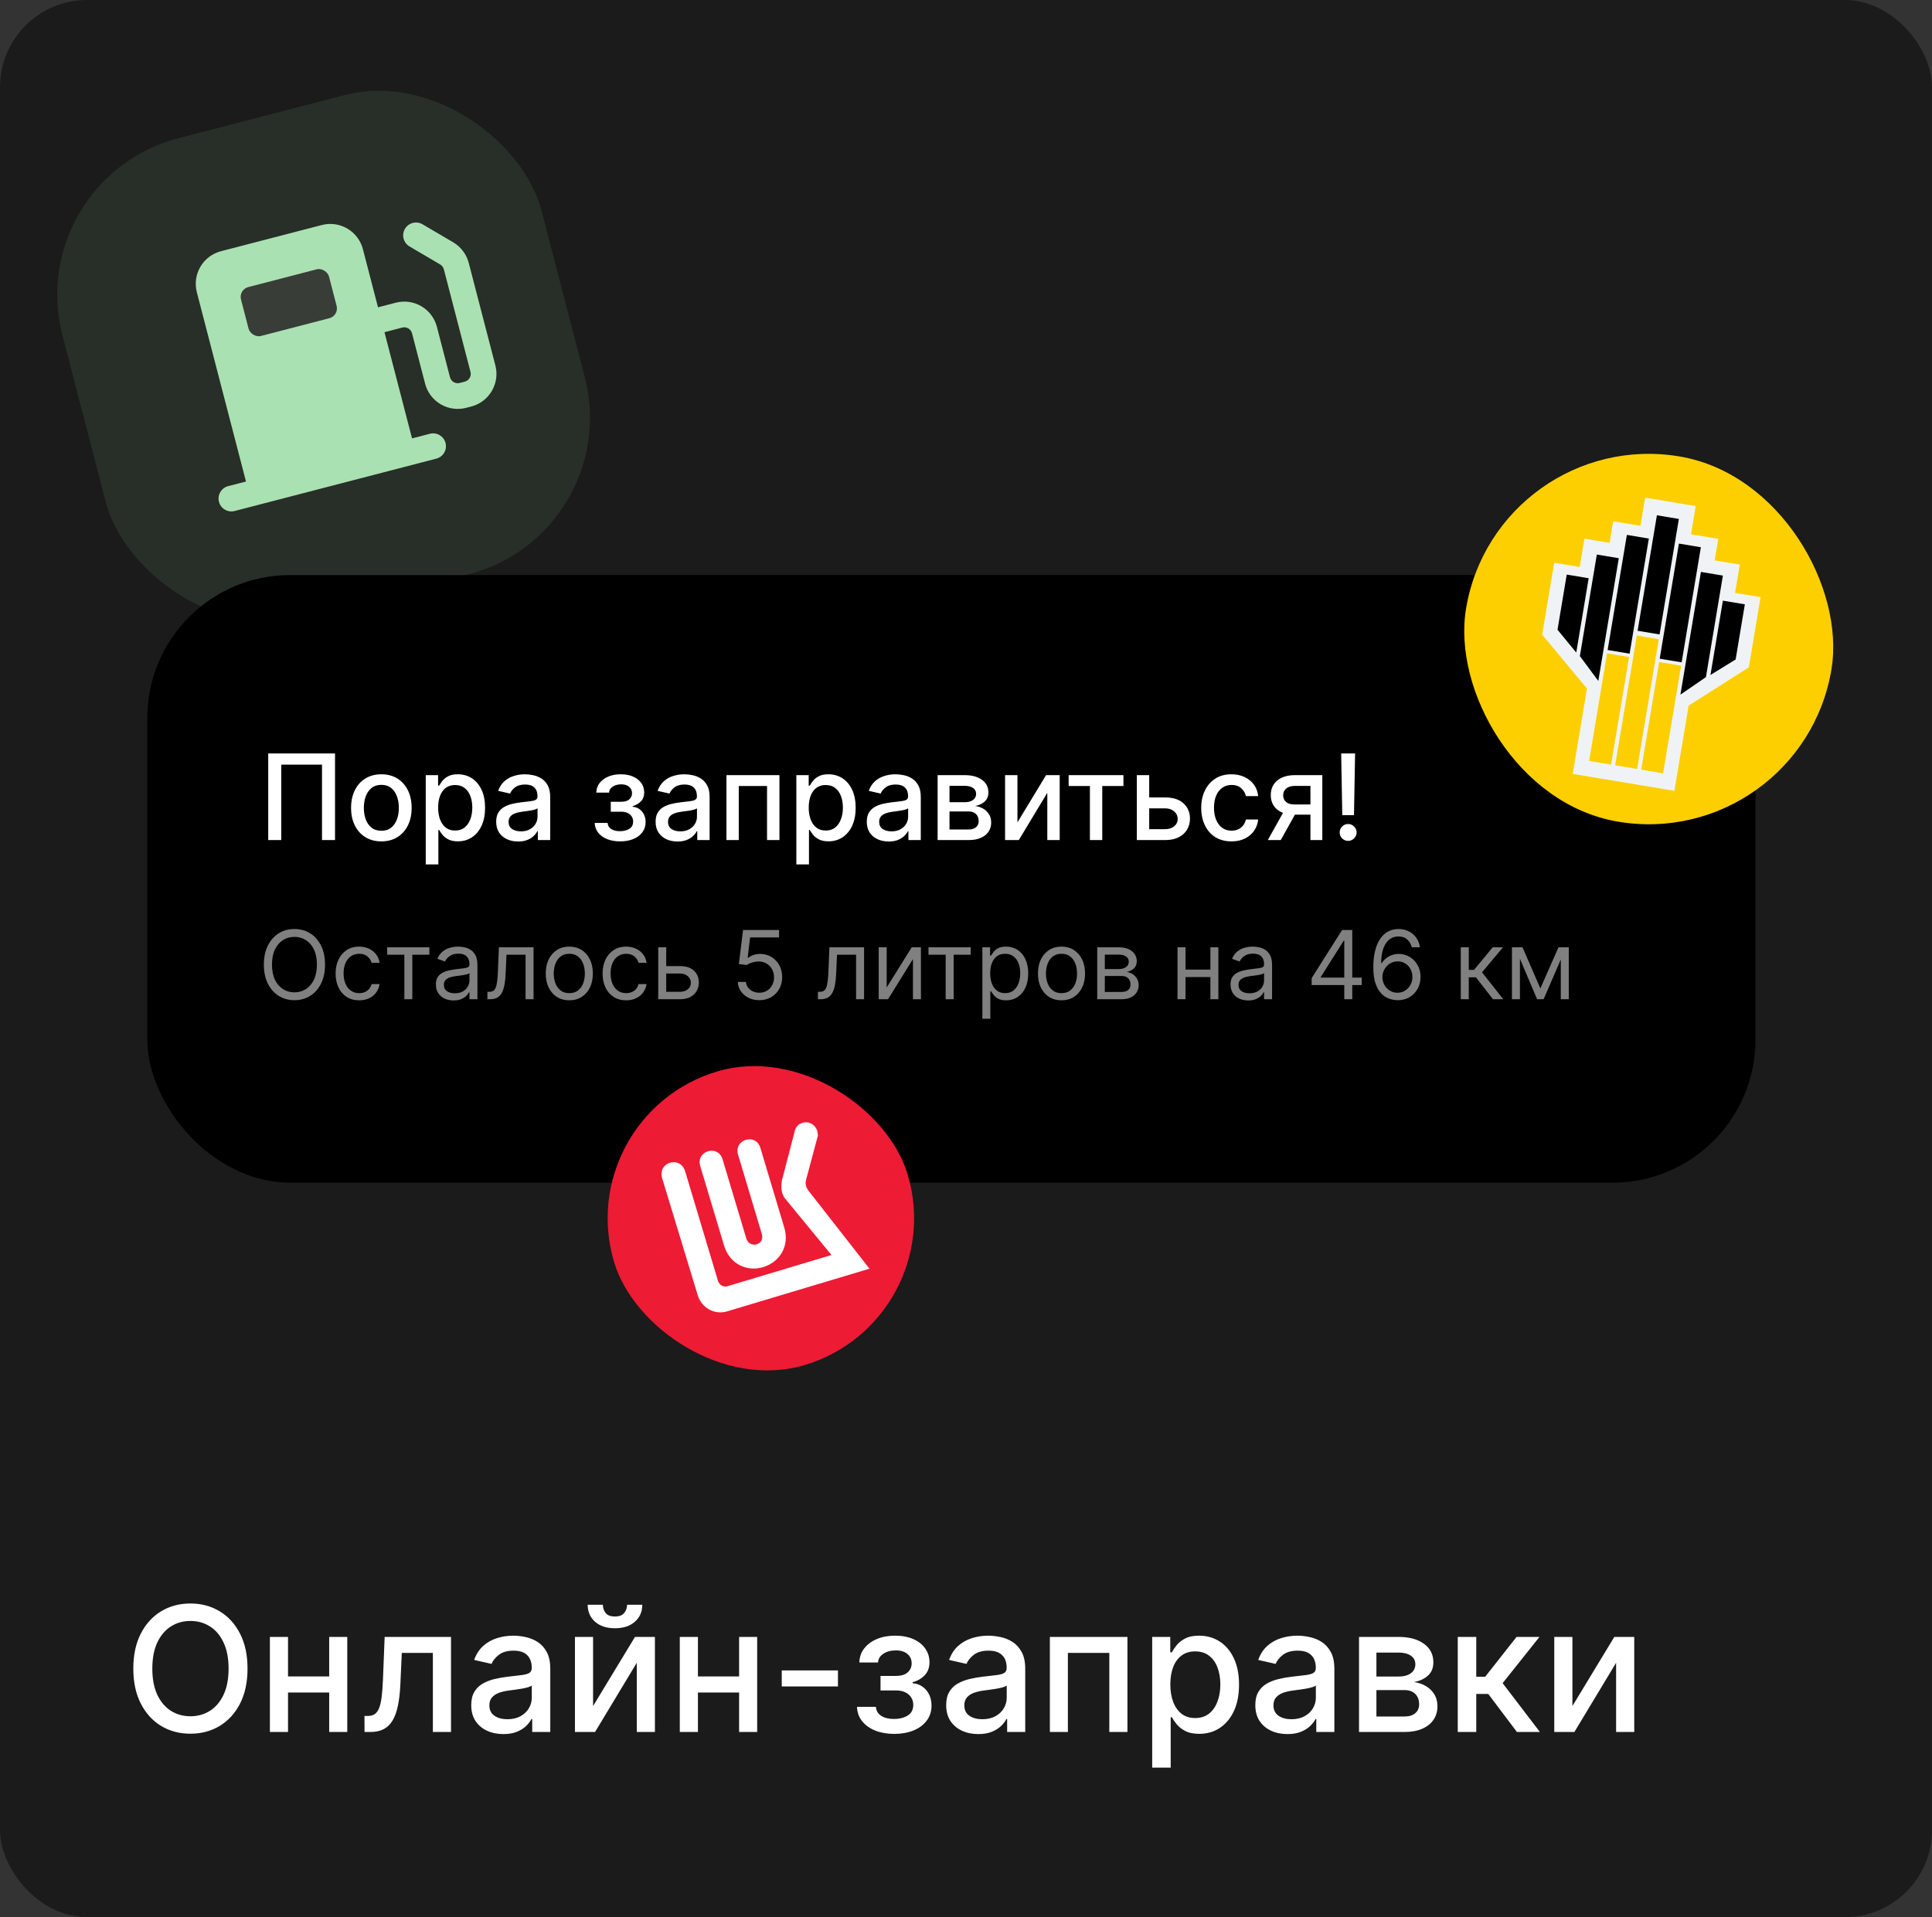 <?xml version="1.0" encoding="UTF-8"?> <svg xmlns="http://www.w3.org/2000/svg" width="532" height="528" viewBox="0 0 532 528" fill="none"><rect x="0" y="0" width="532" height="528" fill="#333333" stroke="none"/><rect width="532" height="528" rx="24" fill="#1A1B1A"></rect><rect x="6" y="49.267" width="136.33" height="136.33" rx="44.516" transform="rotate(-14.557 6 49.267)" fill="#AAE1B2" fill-opacity="0.1"></rect><path fill-rule="evenodd" clip-rule="evenodd" d="M99.93 68.62L104.089 84.635L108.995 83.361C111.376 82.742 113.906 83.095 116.027 84.342C118.148 85.588 119.687 87.627 120.306 90.008L123.912 103.893C124.058 104.458 124.424 104.942 124.926 105.237C125.429 105.533 126.029 105.616 126.594 105.47L127.982 105.109C128.547 104.962 129.03 104.597 129.326 104.094C129.621 103.592 129.705 102.992 129.558 102.427L122.224 74.182L122.222 74.176C122.07 73.612 121.702 73.128 121.199 72.831L112.763 67.873C111.078 66.883 110.515 64.714 111.505 63.029C112.495 61.344 114.664 60.781 116.349 61.771L124.793 66.734C126.904 67.979 128.44 70.007 129.067 72.377L136.408 100.648C137.027 103.03 136.674 105.559 135.427 107.681C134.181 109.802 132.143 111.341 129.761 111.959L128.372 112.32C125.991 112.938 123.461 112.585 121.34 111.339C119.219 110.092 117.68 108.054 117.061 105.672L113.456 91.787C113.309 91.222 112.943 90.739 112.441 90.443C111.938 90.148 111.338 90.064 110.774 90.211L105.867 91.485L113.464 120.737L118.37 119.463C120.261 118.971 122.193 120.107 122.684 121.998C123.176 123.89 122.04 125.822 120.149 126.313L64.607 140.736C62.716 141.227 60.784 140.092 60.293 138.2C59.801 136.309 60.937 134.377 62.828 133.886L67.734 132.612L54.201 80.495C53.582 78.114 53.935 75.584 55.182 73.463C56.428 71.342 58.467 69.803 60.848 69.184L88.619 61.973C91 61.354 93.53 61.707 95.651 62.954C97.772 64.201 99.311 66.239 99.93 68.62ZM62.627 76.034C62.062 76.181 61.579 76.546 61.283 77.049C60.988 77.552 60.904 78.152 61.051 78.716L74.585 130.833L106.614 122.516L93.08 70.399C92.933 69.834 92.568 69.351 92.065 69.055C91.562 68.76 90.962 68.676 90.398 68.823L62.627 76.034Z" fill="#AAE1B2"></path><rect x="73.144" y="86.446" width="13.911" height="11.129" rx="0.956" transform="rotate(-14.557 73.144 86.446)" stroke="#AAE1B2" stroke-width="13.911"></rect><rect x="73.144" y="86.446" width="13.911" height="11.129" rx="2.782" transform="rotate(-14.557 73.144 86.446)" fill="#E6F6E8"></rect><rect x="58.877" y="75.778" width="36.169" height="61.209" transform="rotate(-14.557 58.877 75.778)" fill="#AAE1B2"></rect><rect x="65.658" y="79.766" width="25.04" height="13.911" rx="2.782" transform="rotate(-14.557 65.658 79.766)" fill="#383D38"></rect><rect x="40.568" y="158.376" width="442.812" height="167.341" rx="39.346" fill="black"></rect><path d="M92.255 207.515V231.361H88.669V210.589H77.445V231.361H73.858V207.515H92.255ZM105.011 231.722C103.334 231.722 101.871 231.338 100.621 230.57C99.371 229.801 98.401 228.726 97.71 227.344C97.019 225.963 96.674 224.348 96.674 222.501C96.674 220.645 97.019 219.023 97.71 217.633C98.401 216.244 99.371 215.165 100.621 214.397C101.871 213.628 103.334 213.244 105.011 213.244C106.687 213.244 108.151 213.628 109.4 214.397C110.65 215.165 111.62 216.244 112.311 217.633C113.002 219.023 113.348 220.645 113.348 222.501C113.348 224.348 113.002 225.963 112.311 227.344C111.62 228.726 110.65 229.801 109.4 230.57C108.151 231.338 106.687 231.722 105.011 231.722ZM105.022 228.8C106.109 228.8 107.01 228.513 107.724 227.938C108.438 227.364 108.966 226.599 109.307 225.644C109.657 224.69 109.831 223.638 109.831 222.489C109.831 221.348 109.657 220.3 109.307 219.345C108.966 218.383 108.438 217.61 107.724 217.028C107.01 216.446 106.109 216.155 105.022 216.155C103.928 216.155 103.02 216.446 102.298 217.028C101.584 217.61 101.052 218.383 100.703 219.345C100.361 220.3 100.19 221.348 100.19 222.489C100.19 223.638 100.361 224.69 100.703 225.644C101.052 226.599 101.584 227.364 102.298 227.938C103.02 228.513 103.928 228.8 105.022 228.8ZM117.234 238.068V213.477H120.634V216.376H120.925C121.126 216.003 121.418 215.573 121.798 215.084C122.178 214.595 122.706 214.168 123.381 213.803C124.057 213.43 124.949 213.244 126.06 213.244C127.503 213.244 128.792 213.609 129.925 214.338C131.059 215.068 131.947 216.12 132.592 217.494C133.244 218.868 133.57 220.521 133.57 222.454C133.57 224.387 133.248 226.044 132.603 227.426C131.959 228.8 131.074 229.859 129.948 230.604C128.823 231.342 127.538 231.711 126.094 231.711C125.008 231.711 124.119 231.528 123.428 231.163C122.745 230.799 122.209 230.372 121.821 229.883C121.433 229.394 121.134 228.959 120.925 228.579H120.715V238.068H117.234ZM120.645 222.419C120.645 223.677 120.828 224.779 121.192 225.726C121.557 226.673 122.085 227.414 122.776 227.95C123.467 228.478 124.313 228.742 125.314 228.742C126.354 228.742 127.224 228.466 127.922 227.915C128.621 227.356 129.149 226.599 129.506 225.644C129.871 224.69 130.053 223.614 130.053 222.419C130.053 221.239 129.875 220.18 129.518 219.24C129.168 218.301 128.641 217.56 127.934 217.016C127.236 216.473 126.362 216.201 125.314 216.201C124.305 216.201 123.451 216.461 122.753 216.981C122.062 217.502 121.538 218.227 121.181 219.159C120.824 220.09 120.645 221.177 120.645 222.419ZM142.675 231.757C141.542 231.757 140.517 231.548 139.601 231.128C138.685 230.702 137.959 230.084 137.424 229.277C136.896 228.47 136.632 227.48 136.632 226.308C136.632 225.299 136.826 224.468 137.214 223.816C137.602 223.164 138.126 222.648 138.786 222.268C139.446 221.887 140.183 221.6 140.998 221.406C141.813 221.212 142.644 221.064 143.49 220.964C144.561 220.839 145.431 220.738 146.098 220.661C146.766 220.575 147.251 220.44 147.554 220.253C147.856 220.067 148.008 219.764 148.008 219.345V219.264C148.008 218.247 147.721 217.459 147.146 216.9C146.579 216.341 145.733 216.062 144.608 216.062C143.436 216.062 142.512 216.322 141.837 216.842C141.169 217.354 140.707 217.925 140.451 218.553L137.179 217.808C137.567 216.721 138.134 215.844 138.879 215.177C139.632 214.501 140.498 214.012 141.476 213.71C142.454 213.399 143.482 213.244 144.561 213.244C145.275 213.244 146.032 213.329 146.832 213.5C147.639 213.663 148.392 213.966 149.091 214.408C149.797 214.851 150.375 215.483 150.826 216.306C151.276 217.121 151.501 218.181 151.501 219.485V231.361H148.101V228.916H147.961C147.736 229.366 147.398 229.809 146.948 230.244C146.498 230.678 145.92 231.039 145.213 231.326C144.507 231.614 143.661 231.757 142.675 231.757ZM143.432 228.963C144.394 228.963 145.217 228.773 145.9 228.392C146.591 228.012 147.115 227.515 147.472 226.902C147.837 226.281 148.019 225.617 148.019 224.911V222.605C147.895 222.73 147.655 222.846 147.297 222.955C146.948 223.056 146.548 223.145 146.098 223.222C145.648 223.292 145.209 223.358 144.782 223.42C144.356 223.475 143.998 223.521 143.711 223.56C143.036 223.645 142.419 223.789 141.86 223.991C141.309 224.193 140.866 224.484 140.533 224.864C140.207 225.237 140.044 225.734 140.044 226.355C140.044 227.216 140.362 227.868 140.998 228.311C141.635 228.745 142.446 228.963 143.432 228.963ZM163.756 226.634H167.319C167.365 227.364 167.695 227.926 168.308 228.322C168.929 228.718 169.733 228.916 170.719 228.916C171.72 228.916 172.574 228.703 173.28 228.276C173.987 227.841 174.34 227.17 174.34 226.261C174.34 225.718 174.204 225.245 173.932 224.841C173.668 224.429 173.292 224.111 172.803 223.886C172.322 223.661 171.751 223.548 171.091 223.548H168.18V220.812H171.091C172.077 220.812 172.814 220.587 173.304 220.137C173.793 219.687 174.037 219.124 174.037 218.449C174.037 217.719 173.773 217.133 173.245 216.69C172.725 216.24 171.999 216.015 171.068 216.015C170.121 216.015 169.333 216.228 168.704 216.655C168.076 217.075 167.746 217.618 167.715 218.286H164.198C164.221 217.284 164.524 216.407 165.106 215.654C165.696 214.893 166.488 214.303 167.482 213.884C168.483 213.457 169.62 213.244 170.893 213.244C172.221 213.244 173.369 213.457 174.34 213.884C175.31 214.311 176.059 214.901 176.587 215.654C177.123 216.407 177.39 217.273 177.39 218.251C177.39 219.236 177.095 220.044 176.506 220.672C175.923 221.293 175.163 221.74 174.223 222.011V222.198C174.914 222.244 175.527 222.454 176.063 222.827C176.599 223.199 177.018 223.692 177.321 224.305C177.623 224.919 177.775 225.613 177.775 226.389C177.775 227.484 177.472 228.431 176.866 229.231C176.269 230.03 175.438 230.647 174.375 231.082C173.319 231.509 172.112 231.722 170.754 231.722C169.434 231.722 168.25 231.517 167.202 231.105C166.162 230.686 165.335 230.096 164.722 229.335C164.117 228.575 163.795 227.674 163.756 226.634ZM186.574 231.757C185.441 231.757 184.416 231.548 183.5 231.128C182.584 230.702 181.859 230.084 181.323 229.277C180.795 228.47 180.531 227.48 180.531 226.308C180.531 225.299 180.725 224.468 181.113 223.816C181.502 223.164 182.026 222.648 182.685 222.268C183.345 221.887 184.083 221.6 184.898 221.406C185.713 221.212 186.543 221.064 187.389 220.964C188.461 220.839 189.33 220.738 189.998 220.661C190.665 220.575 191.15 220.44 191.453 220.253C191.756 220.067 191.907 219.764 191.907 219.345V219.264C191.907 218.247 191.62 217.459 191.045 216.9C190.479 216.341 189.633 216.062 188.507 216.062C187.335 216.062 186.411 216.322 185.736 216.842C185.068 217.354 184.607 217.925 184.35 218.553L181.079 217.808C181.467 216.721 182.033 215.844 182.779 215.177C183.531 214.501 184.397 214.012 185.375 213.71C186.353 213.399 187.382 213.244 188.461 213.244C189.175 213.244 189.932 213.329 190.731 213.5C191.538 213.663 192.291 213.966 192.99 214.408C193.696 214.851 194.275 215.483 194.725 216.306C195.175 217.121 195.4 218.181 195.4 219.485V231.361H192V228.916H191.861C191.635 229.366 191.298 229.809 190.848 230.244C190.397 230.678 189.819 231.039 189.113 231.326C188.406 231.614 187.56 231.757 186.574 231.757ZM187.331 228.963C188.294 228.963 189.117 228.773 189.8 228.392C190.49 228.012 191.014 227.515 191.372 226.902C191.736 226.281 191.919 225.617 191.919 224.911V222.605C191.795 222.73 191.554 222.846 191.197 222.955C190.848 223.056 190.448 223.145 189.998 223.222C189.547 223.292 189.109 223.358 188.682 223.42C188.255 223.475 187.898 223.521 187.611 223.56C186.935 223.645 186.318 223.789 185.759 223.991C185.208 224.193 184.766 224.484 184.432 224.864C184.106 225.237 183.943 225.734 183.943 226.355C183.943 227.216 184.261 227.868 184.898 228.311C185.534 228.745 186.345 228.963 187.331 228.963ZM200.037 231.361V213.477H214.627V231.361H211.215V216.481H203.426V231.361H200.037ZM219.281 238.068V213.477H222.681V216.376H222.972C223.174 216.003 223.465 215.573 223.846 215.084C224.226 214.595 224.754 214.168 225.429 213.803C226.104 213.43 226.997 213.244 228.107 213.244C229.551 213.244 230.84 213.609 231.973 214.338C233.106 215.068 233.995 216.12 234.639 217.494C235.291 218.868 235.617 220.521 235.617 222.454C235.617 224.387 235.295 226.044 234.651 227.426C234.007 228.8 233.122 229.859 231.996 230.604C230.871 231.342 229.586 231.711 228.142 231.711C227.055 231.711 226.167 231.528 225.476 231.163C224.793 230.799 224.257 230.372 223.869 229.883C223.481 229.394 223.182 228.959 222.972 228.579H222.763V238.068H219.281ZM222.693 222.419C222.693 223.677 222.875 224.779 223.24 225.726C223.605 226.673 224.133 227.414 224.824 227.95C225.515 228.478 226.361 228.742 227.362 228.742C228.402 228.742 229.272 228.466 229.97 227.915C230.669 227.356 231.197 226.599 231.554 225.644C231.919 224.69 232.101 223.614 232.101 222.419C232.101 221.239 231.922 220.18 231.565 219.24C231.216 218.301 230.688 217.56 229.982 217.016C229.283 216.473 228.41 216.201 227.362 216.201C226.353 216.201 225.499 216.461 224.8 216.981C224.11 217.502 223.586 218.227 223.228 219.159C222.871 220.09 222.693 221.177 222.693 222.419ZM244.723 231.757C243.589 231.757 242.565 231.548 241.649 231.128C240.733 230.702 240.007 230.084 239.471 229.277C238.943 228.47 238.68 227.48 238.68 226.308C238.68 225.299 238.874 224.468 239.262 223.816C239.65 223.164 240.174 222.648 240.834 222.268C241.493 221.887 242.231 221.6 243.046 221.406C243.861 221.212 244.692 221.064 245.538 220.964C246.609 220.839 247.478 220.738 248.146 220.661C248.813 220.575 249.299 220.44 249.601 220.253C249.904 220.067 250.055 219.764 250.055 219.345V219.264C250.055 218.247 249.768 217.459 249.194 216.9C248.627 216.341 247.781 216.062 246.655 216.062C245.483 216.062 244.56 216.322 243.884 216.842C243.217 217.354 242.755 217.925 242.499 218.553L239.227 217.808C239.615 216.721 240.182 215.844 240.927 215.177C241.68 214.501 242.545 214.012 243.523 213.71C244.501 213.399 245.53 213.244 246.609 213.244C247.323 213.244 248.08 213.329 248.879 213.5C249.687 213.663 250.44 213.966 251.138 214.408C251.845 214.851 252.423 215.483 252.873 216.306C253.323 217.121 253.548 218.181 253.548 219.485V231.361H250.149V228.916H250.009C249.784 229.366 249.446 229.809 248.996 230.244C248.546 230.678 247.967 231.039 247.261 231.326C246.555 231.614 245.708 231.757 244.723 231.757ZM245.479 228.963C246.442 228.963 247.265 228.773 247.948 228.392C248.639 228.012 249.163 227.515 249.52 226.902C249.885 226.281 250.067 225.617 250.067 224.911V222.605C249.943 222.73 249.702 222.846 249.345 222.955C248.996 223.056 248.596 223.145 248.146 223.222C247.696 223.292 247.257 223.358 246.83 223.42C246.403 223.475 246.046 223.521 245.759 223.56C245.084 223.645 244.466 223.789 243.908 223.991C243.356 224.193 242.914 224.484 242.58 224.864C242.254 225.237 242.091 225.734 242.091 226.355C242.091 227.216 242.409 227.868 243.046 228.311C243.682 228.745 244.494 228.963 245.479 228.963ZM258.186 231.361V213.477H265.603C267.621 213.477 269.22 213.908 270.4 214.769C271.58 215.623 272.17 216.784 272.17 218.251C272.17 219.299 271.836 220.129 271.168 220.742C270.501 221.356 269.616 221.767 268.513 221.977C269.313 222.07 270.047 222.31 270.714 222.698C271.382 223.079 271.917 223.591 272.321 224.235C272.732 224.88 272.938 225.648 272.938 226.541C272.938 227.488 272.694 228.326 272.204 229.056C271.715 229.778 271.005 230.344 270.074 230.756C269.15 231.16 268.036 231.361 266.732 231.361H258.186ZM261.457 228.45H266.732C267.594 228.45 268.269 228.245 268.758 227.833C269.247 227.422 269.492 226.863 269.492 226.157C269.492 225.326 269.247 224.674 268.758 224.2C268.269 223.719 267.594 223.479 266.732 223.479H261.457V228.45ZM261.457 220.929H265.637C266.29 220.929 266.848 220.835 267.314 220.649C267.788 220.463 268.149 220.199 268.397 219.857C268.653 219.508 268.781 219.097 268.781 218.623C268.781 217.932 268.498 217.393 267.931 217.005C267.365 216.617 266.588 216.423 265.603 216.423H261.457V220.929ZM280.169 226.483L288.051 213.477H291.801V231.361H288.389V218.344L280.541 231.361H276.757V213.477H280.169V226.483ZM294.263 216.481V213.477H309.353V216.481H303.52V231.361H300.12V216.481H294.263ZM315.656 219.625H320.849C323.038 219.625 324.722 220.168 325.902 221.255C327.082 222.341 327.672 223.743 327.672 225.458C327.672 226.576 327.408 227.581 326.88 228.474C326.352 229.366 325.58 230.073 324.563 230.593C323.546 231.105 322.308 231.361 320.849 231.361H313.036V213.477H316.447V228.357H320.849C321.85 228.357 322.673 228.097 323.317 227.577C323.961 227.049 324.283 226.378 324.283 225.563C324.283 224.701 323.961 223.999 323.317 223.455C322.673 222.904 321.85 222.629 320.849 222.629H315.656V219.625ZM339.109 231.722C337.378 231.722 335.887 231.33 334.638 230.546C333.396 229.755 332.441 228.664 331.773 227.274C331.106 225.885 330.772 224.294 330.772 222.501C330.772 220.684 331.113 219.081 331.797 217.692C332.48 216.294 333.442 215.204 334.684 214.42C335.926 213.636 337.389 213.244 339.074 213.244C340.432 213.244 341.643 213.496 342.707 214.001C343.77 214.497 344.628 215.196 345.28 216.097C345.94 216.997 346.332 218.049 346.456 219.252H343.068C342.881 218.414 342.454 217.692 341.787 217.086C341.127 216.481 340.242 216.178 339.132 216.178C338.162 216.178 337.312 216.434 336.582 216.947C335.86 217.451 335.297 218.173 334.894 219.112C334.49 220.044 334.288 221.146 334.288 222.419C334.288 223.723 334.486 224.849 334.882 225.796C335.278 226.743 335.837 227.476 336.559 227.996C337.288 228.516 338.146 228.776 339.132 228.776C339.792 228.776 340.39 228.656 340.925 228.415C341.469 228.167 341.923 227.814 342.287 227.356C342.66 226.898 342.92 226.347 343.068 225.703H346.456C346.332 226.859 345.955 227.892 345.326 228.8C344.698 229.708 343.855 230.422 342.8 230.942C341.752 231.462 340.522 231.722 339.109 231.722ZM360.844 231.361V216.446H356.56C355.543 216.446 354.751 216.683 354.184 217.156C353.618 217.63 353.334 218.251 353.334 219.019C353.334 219.78 353.594 220.393 354.114 220.859C354.642 221.317 355.38 221.546 356.327 221.546H361.857V224.364H356.327C355.007 224.364 353.866 224.146 352.904 223.711C351.949 223.269 351.211 222.644 350.691 221.837C350.179 221.03 349.923 220.075 349.923 218.973C349.923 217.847 350.187 216.877 350.715 216.062C351.25 215.239 352.015 214.602 353.008 214.152C354.01 213.702 355.193 213.477 356.56 213.477H364.116V231.361H360.844ZM349.108 231.361L354.149 222.326H357.712L352.671 231.361H349.108ZM373.14 207.515L372.837 224.503H369.612L369.309 207.515H373.14ZM371.231 231.583C370.586 231.583 370.035 231.357 369.577 230.907C369.119 230.449 368.894 229.898 368.902 229.254C368.894 228.617 369.119 228.074 369.577 227.624C370.035 227.166 370.586 226.937 371.231 226.937C371.859 226.937 372.403 227.166 372.861 227.624C373.319 228.074 373.552 228.617 373.559 229.254C373.552 229.681 373.439 230.073 373.222 230.43C373.012 230.779 372.733 231.059 372.383 231.268C372.034 231.478 371.65 231.583 371.231 231.583Z" fill="white"></path><path opacity="0.5" d="M89.499 265.659C89.499 267.671 89.135 269.41 88.409 270.876C87.682 272.341 86.686 273.471 85.419 274.266C84.152 275.061 82.705 275.459 81.078 275.459C79.451 275.459 78.004 275.061 76.737 274.266C75.47 273.471 74.474 272.341 73.747 270.876C73.021 269.41 72.657 267.671 72.657 265.659C72.657 263.647 73.021 261.908 73.747 260.443C74.474 258.977 75.47 257.847 76.737 257.052C78.004 256.257 79.451 255.86 81.078 255.86C82.705 255.86 84.152 256.257 85.419 257.052C86.686 257.847 87.682 258.977 88.409 260.443C89.135 261.908 89.499 263.647 89.499 265.659ZM87.263 265.659C87.263 264.007 86.987 262.613 86.434 261.477C85.888 260.34 85.145 259.48 84.208 258.897C83.276 258.313 82.233 258.021 81.078 258.021C79.923 258.021 78.876 258.313 77.939 258.897C77.007 259.48 76.265 260.34 75.713 261.477C75.166 262.613 74.893 264.007 74.893 265.659C74.893 267.311 75.166 268.705 75.713 269.842C76.265 270.978 77.007 271.838 77.939 272.422C78.876 273.006 79.923 273.298 81.078 273.298C82.233 273.298 83.276 273.006 84.208 272.422C85.145 271.838 85.888 270.978 86.434 269.842C86.987 268.705 87.263 267.311 87.263 265.659ZM98.897 275.496C97.556 275.496 96.401 275.179 95.432 274.546C94.463 273.912 93.718 273.04 93.197 271.928C92.675 270.817 92.414 269.547 92.414 268.118C92.414 266.665 92.681 265.383 93.215 264.271C93.755 263.154 94.507 262.281 95.469 261.654C96.438 261.02 97.568 260.704 98.86 260.704C99.866 260.704 100.773 260.89 101.58 261.263C102.387 261.635 103.049 262.157 103.564 262.828C104.08 263.498 104.399 264.281 104.524 265.175H102.325C102.158 264.523 101.785 263.945 101.207 263.442C100.636 262.933 99.866 262.679 98.897 262.679C98.04 262.679 97.289 262.902 96.643 263.349C96.004 263.79 95.504 264.414 95.143 265.221C94.79 266.023 94.612 266.963 94.612 268.044C94.612 269.149 94.786 270.112 95.134 270.932C95.488 271.751 95.985 272.388 96.624 272.841C97.27 273.294 98.028 273.521 98.897 273.521C99.469 273.521 99.987 273.422 100.453 273.223C100.919 273.024 101.313 272.739 101.636 272.366C101.959 271.993 102.189 271.546 102.325 271.025H104.524C104.399 271.869 104.092 272.63 103.601 273.307C103.117 273.978 102.474 274.512 101.673 274.909C100.878 275.3 99.953 275.496 98.897 275.496ZM106.61 262.939V260.89H118.235V262.939H113.54V275.198H111.342V262.939H106.61ZM124.909 275.533C124.003 275.533 123.18 275.362 122.441 275.021C121.702 274.673 121.115 274.173 120.68 273.521C120.246 272.863 120.028 272.068 120.028 271.136C120.028 270.317 120.19 269.652 120.513 269.143C120.835 268.628 121.267 268.224 121.807 267.932C122.348 267.64 122.944 267.423 123.596 267.28C124.254 267.131 124.915 267.013 125.58 266.926C126.449 266.814 127.154 266.731 127.694 266.675C128.241 266.613 128.638 266.51 128.887 266.367C129.141 266.224 129.269 265.976 129.269 265.622V265.548C129.269 264.628 129.017 263.914 128.514 263.405C128.017 262.896 127.263 262.641 126.251 262.641C125.201 262.641 124.378 262.871 123.782 263.331C123.186 263.79 122.767 264.281 122.525 264.802L120.438 264.057C120.811 263.188 121.307 262.511 121.928 262.026C122.556 261.536 123.239 261.194 123.978 261.002C124.723 260.803 125.456 260.704 126.176 260.704C126.636 260.704 127.163 260.76 127.76 260.871C128.362 260.977 128.943 261.197 129.501 261.533C130.067 261.868 130.535 262.374 130.908 263.051C131.281 263.728 131.467 264.635 131.467 265.771V275.198H129.269V273.26H129.157C129.008 273.571 128.759 273.903 128.412 274.257C128.064 274.611 127.601 274.912 127.024 275.16C126.446 275.409 125.741 275.533 124.909 275.533ZM125.245 273.558C126.114 273.558 126.847 273.388 127.443 273.046C128.045 272.704 128.499 272.264 128.803 271.723C129.113 271.183 129.269 270.615 129.269 270.019V268.007C129.175 268.118 128.971 268.221 128.654 268.314C128.343 268.401 127.983 268.479 127.573 268.547C127.17 268.609 126.775 268.665 126.39 268.715C126.011 268.758 125.704 268.795 125.468 268.826C124.897 268.901 124.363 269.022 123.866 269.19C123.375 269.351 122.978 269.596 122.674 269.926C122.376 270.248 122.227 270.689 122.227 271.248C122.227 272.012 122.509 272.59 123.074 272.981C123.645 273.366 124.369 273.558 125.245 273.558ZM134.212 275.198V273.148H134.734C135.163 273.148 135.52 273.065 135.805 272.897C136.091 272.723 136.321 272.422 136.495 271.993C136.675 271.559 136.811 270.956 136.904 270.186C137.004 269.41 137.075 268.423 137.119 267.224L137.38 260.89H146.918V275.198H144.72V262.939H139.466L139.243 268.044C139.193 269.218 139.087 270.252 138.926 271.146C138.771 272.034 138.531 272.779 138.209 273.381C137.892 273.984 137.47 274.437 136.942 274.741C136.414 275.046 135.753 275.198 134.958 275.198H134.212ZM156.764 275.496C155.472 275.496 154.339 275.188 153.364 274.574C152.395 273.959 151.638 273.099 151.091 271.993C150.551 270.888 150.281 269.596 150.281 268.118C150.281 266.628 150.551 265.327 151.091 264.215C151.638 263.104 152.395 262.241 153.364 261.626C154.339 261.011 155.472 260.704 156.764 260.704C158.056 260.704 159.186 261.011 160.154 261.626C161.129 262.241 161.887 263.104 162.427 264.215C162.974 265.327 163.247 266.628 163.247 268.118C163.247 269.596 162.974 270.888 162.427 271.993C161.887 273.099 161.129 273.959 160.154 274.574C159.186 275.188 158.056 275.496 156.764 275.496ZM156.764 273.521C157.745 273.521 158.552 273.27 159.186 272.767C159.819 272.264 160.288 271.602 160.592 270.782C160.897 269.963 161.049 269.075 161.049 268.118C161.049 267.162 160.897 266.271 160.592 265.445C160.288 264.619 159.819 263.952 159.186 263.442C158.552 262.933 157.745 262.679 156.764 262.679C155.783 262.679 154.975 262.933 154.342 263.442C153.709 263.952 153.24 264.619 152.935 265.445C152.631 266.271 152.479 267.162 152.479 268.118C152.479 269.075 152.631 269.963 152.935 270.782C153.24 271.602 153.709 272.264 154.342 272.767C154.975 273.27 155.783 273.521 156.764 273.521ZM172.415 275.496C171.074 275.496 169.919 275.179 168.95 274.546C167.981 273.912 167.236 273.04 166.714 271.928C166.193 270.817 165.932 269.547 165.932 268.118C165.932 266.665 166.199 265.383 166.733 264.271C167.273 263.154 168.025 262.281 168.987 261.654C169.956 261.02 171.086 260.704 172.378 260.704C173.384 260.704 174.291 260.89 175.098 261.263C175.905 261.635 176.567 262.157 177.082 262.828C177.597 263.498 177.917 264.281 178.041 265.175H175.843C175.675 264.523 175.303 263.945 174.725 263.442C174.154 262.933 173.384 262.679 172.415 262.679C171.558 262.679 170.807 262.902 170.161 263.349C169.521 263.79 169.021 264.414 168.661 265.221C168.307 266.023 168.13 266.963 168.13 268.044C168.13 269.149 168.304 270.112 168.652 270.932C169.006 271.751 169.503 272.388 170.142 272.841C170.788 273.294 171.546 273.521 172.415 273.521C172.987 273.521 173.505 273.422 173.971 273.223C174.437 273.024 174.831 272.739 175.154 272.366C175.477 271.993 175.706 271.546 175.843 271.025H178.041C177.917 271.869 177.61 272.63 177.119 273.307C176.635 273.978 175.992 274.512 175.191 274.909C174.396 275.3 173.471 275.496 172.415 275.496ZM183.155 266.069H187.254C188.931 266.069 190.213 266.495 191.101 267.345C191.989 268.196 192.433 269.273 192.433 270.578C192.433 271.435 192.234 272.214 191.837 272.916C191.439 273.611 190.856 274.167 190.086 274.583C189.316 274.993 188.372 275.198 187.254 275.198H181.255V260.89H183.453V273.148H187.254C188.123 273.148 188.837 272.919 189.396 272.459C189.955 272 190.235 271.41 190.235 270.689C190.235 269.932 189.955 269.314 189.396 268.836C188.837 268.358 188.123 268.118 187.254 268.118H183.155V266.069ZM209.081 275.459C207.988 275.459 207.004 275.241 206.128 274.807C205.253 274.372 204.551 273.776 204.023 273.018C203.495 272.26 203.206 271.397 203.157 270.429H205.392C205.479 271.292 205.87 272.006 206.566 272.571C207.268 273.13 208.106 273.409 209.081 273.409C209.863 273.409 210.559 273.226 211.168 272.86C211.782 272.493 212.264 271.99 212.611 271.351C212.965 270.705 213.142 269.975 213.142 269.162C213.142 268.33 212.959 267.587 212.593 266.935C212.233 266.277 211.736 265.759 211.102 265.38C210.469 265.001 209.745 264.809 208.932 264.802C208.348 264.796 207.749 264.886 207.134 265.072C206.519 265.253 206.013 265.485 205.616 265.771L203.455 265.51L204.61 256.121H214.521V258.17H206.547L205.877 263.796H205.988C206.38 263.486 206.87 263.228 207.46 263.023C208.05 262.818 208.665 262.716 209.305 262.716C210.472 262.716 211.512 262.995 212.425 263.554C213.344 264.107 214.064 264.864 214.586 265.827C215.114 266.79 215.378 267.889 215.378 269.124C215.378 270.342 215.105 271.428 214.558 272.385C214.018 273.335 213.273 274.086 212.323 274.639C211.372 275.185 210.292 275.459 209.081 275.459ZM225.226 275.198V273.148H225.748C226.176 273.148 226.533 273.065 226.819 272.897C227.105 272.723 227.334 272.422 227.508 271.993C227.688 271.559 227.825 270.956 227.918 270.186C228.017 269.41 228.089 268.423 228.132 267.224L228.393 260.89H237.932V275.198H235.733V262.939H230.48L230.256 268.044C230.206 269.218 230.101 270.252 229.939 271.146C229.784 272.034 229.545 272.779 229.222 273.381C228.905 273.984 228.483 274.437 227.955 274.741C227.427 275.046 226.766 275.198 225.971 275.198H225.226ZM244.163 271.956L251.056 260.89H253.59V275.198H251.392V264.132L244.536 275.198H241.965V260.89H244.163V271.956ZM255.669 262.939V260.89H267.294V262.939H262.6V275.198H260.401V262.939H255.669ZM270.501 280.563V260.89H272.625V263.163H272.886C273.047 262.915 273.271 262.598 273.556 262.213C273.848 261.822 274.264 261.474 274.805 261.17C275.351 260.859 276.09 260.704 277.022 260.704C278.226 260.704 279.288 261.005 280.207 261.607C281.126 262.21 281.844 263.064 282.359 264.169C282.874 265.274 283.132 266.578 283.132 268.081C283.132 269.596 282.874 270.91 282.359 272.021C281.844 273.127 281.129 273.984 280.217 274.592C279.304 275.195 278.251 275.496 277.059 275.496C276.14 275.496 275.404 275.344 274.851 275.039C274.298 274.729 273.873 274.378 273.575 273.987C273.277 273.589 273.047 273.26 272.886 272.999H272.699V280.563H270.501ZM272.662 268.044C272.662 269.124 272.821 270.078 273.137 270.904C273.454 271.723 273.917 272.366 274.525 272.832C275.134 273.291 275.879 273.521 276.761 273.521C277.68 273.521 278.447 273.279 279.061 272.795C279.682 272.304 280.148 271.646 280.459 270.82C280.775 269.988 280.934 269.062 280.934 268.044C280.934 267.038 280.779 266.131 280.468 265.324C280.164 264.51 279.701 263.868 279.08 263.396C278.465 262.918 277.692 262.679 276.761 262.679C275.866 262.679 275.115 262.905 274.507 263.359C273.898 263.806 273.438 264.433 273.128 265.24C272.817 266.041 272.662 266.976 272.662 268.044ZM292.298 275.496C291.006 275.496 289.873 275.188 288.898 274.574C287.929 273.959 287.172 273.099 286.625 271.993C286.085 270.888 285.815 269.596 285.815 268.118C285.815 266.628 286.085 265.327 286.625 264.215C287.172 263.104 287.929 262.241 288.898 261.626C289.873 261.011 291.006 260.704 292.298 260.704C293.59 260.704 294.72 261.011 295.689 261.626C296.664 262.241 297.421 263.104 297.961 264.215C298.508 265.327 298.781 266.628 298.781 268.118C298.781 269.596 298.508 270.888 297.961 271.993C297.421 273.099 296.664 273.959 295.689 274.574C294.72 275.188 293.59 275.496 292.298 275.496ZM292.298 273.521C293.279 273.521 294.086 273.27 294.72 272.767C295.353 272.264 295.822 271.602 296.126 270.782C296.431 269.963 296.583 269.075 296.583 268.118C296.583 267.162 296.431 266.271 296.126 265.445C295.822 264.619 295.353 263.952 294.72 263.442C294.086 262.933 293.279 262.679 292.298 262.679C291.317 262.679 290.51 262.933 289.876 263.442C289.243 263.952 288.774 264.619 288.47 265.445C288.165 266.271 288.013 267.162 288.013 268.118C288.013 269.075 288.165 269.963 288.47 270.782C288.774 271.602 289.243 272.264 289.876 272.767C290.51 273.27 291.317 273.521 292.298 273.521ZM302.137 275.198V260.89H307.987C309.527 260.89 310.75 261.238 311.657 261.933C312.563 262.629 313.017 263.548 313.017 264.691C313.017 265.56 312.759 266.234 312.244 266.712C311.728 267.184 311.067 267.504 310.259 267.671C310.787 267.746 311.3 267.932 311.796 268.23C312.299 268.528 312.715 268.938 313.045 269.46C313.374 269.975 313.538 270.609 313.538 271.36C313.538 272.093 313.352 272.748 312.979 273.325C312.607 273.903 312.073 274.359 311.377 274.695C310.682 275.03 309.85 275.198 308.881 275.198H302.137ZM304.223 273.186H308.881C309.638 273.186 310.231 273.006 310.66 272.645C311.088 272.285 311.303 271.795 311.303 271.174C311.303 270.435 311.088 269.854 310.66 269.432C310.231 269.003 309.638 268.789 308.881 268.789H304.223V273.186ZM304.223 266.889H307.987C308.577 266.889 309.083 266.808 309.505 266.647C309.927 266.479 310.25 266.243 310.474 265.939C310.703 265.628 310.818 265.262 310.818 264.84C310.818 264.237 310.567 263.765 310.064 263.424C309.561 263.076 308.868 262.902 307.987 262.902H304.223V266.889ZM333.819 267.038V269.087H325.92V267.038H333.819ZM326.442 260.89V275.198H324.243V260.89H326.442ZM335.496 260.89V275.198H333.298V260.89H335.496ZM343.721 275.533C342.814 275.533 341.991 275.362 341.252 275.021C340.513 274.673 339.927 274.173 339.492 273.521C339.057 272.863 338.84 272.068 338.84 271.136C338.84 270.317 339.001 269.652 339.324 269.143C339.647 268.628 340.079 268.224 340.619 267.932C341.159 267.64 341.755 267.423 342.407 267.28C343.066 267.131 343.727 267.013 344.392 266.926C345.261 266.814 345.966 266.731 346.506 266.675C347.052 266.613 347.45 266.51 347.698 266.367C347.953 266.224 348.08 265.976 348.08 265.622V265.548C348.08 264.628 347.829 263.914 347.326 263.405C346.829 262.896 346.074 262.641 345.062 262.641C344.013 262.641 343.19 262.871 342.594 263.331C341.998 263.79 341.578 264.281 341.336 264.802L339.25 264.057C339.622 263.188 340.119 262.511 340.74 262.026C341.367 261.536 342.05 261.194 342.789 261.002C343.535 260.803 344.267 260.704 344.988 260.704C345.447 260.704 345.975 260.76 346.571 260.871C347.174 260.977 347.754 261.197 348.313 261.533C348.878 261.868 349.347 262.374 349.72 263.051C350.092 263.728 350.279 264.635 350.279 265.771V275.198H348.08V273.26H347.968C347.819 273.571 347.571 273.903 347.223 274.257C346.876 274.611 346.413 274.912 345.835 275.16C345.258 275.409 344.553 275.533 343.721 275.533ZM344.056 273.558C344.926 273.558 345.658 273.388 346.255 273.046C346.857 272.704 347.31 272.264 347.614 271.723C347.925 271.183 348.08 270.615 348.08 270.019V268.007C347.987 268.118 347.782 268.221 347.465 268.314C347.155 268.401 346.795 268.479 346.385 268.547C345.981 268.609 345.587 268.665 345.202 268.715C344.823 268.758 344.516 268.795 344.28 268.826C343.708 268.901 343.174 269.022 342.678 269.19C342.187 269.351 341.79 269.596 341.485 269.926C341.187 270.248 341.038 270.689 341.038 271.248C341.038 272.012 341.321 272.59 341.886 272.981C342.457 273.366 343.181 273.558 344.056 273.558ZM361.184 271.285V269.385L369.567 256.121H370.946V259.064H370.015L363.68 269.087V269.236H374.97V271.285H361.184ZM370.164 275.198V270.708V269.823V256.121H372.362V275.198H370.164ZM384.795 275.459C384.012 275.446 383.23 275.297 382.448 275.011C381.665 274.726 380.951 274.245 380.305 273.568C379.659 272.885 379.141 271.962 378.75 270.801C378.358 269.634 378.163 268.168 378.163 266.404C378.163 264.715 378.321 263.219 378.638 261.915C378.954 260.604 379.414 259.502 380.016 258.608C380.619 257.707 381.345 257.024 382.196 256.559C383.053 256.093 384.019 255.86 385.093 255.86C386.161 255.86 387.111 256.074 387.943 256.503C388.782 256.925 389.465 257.515 389.993 258.273C390.52 259.03 390.862 259.903 391.017 260.89H388.744C388.533 260.033 388.123 259.322 387.515 258.757C386.906 258.192 386.099 257.909 385.093 257.909C383.615 257.909 382.451 258.552 381.6 259.837C380.755 261.123 380.33 262.927 380.324 265.249H380.473C380.821 264.722 381.234 264.271 381.712 263.899C382.196 263.52 382.73 263.228 383.314 263.023C383.898 262.818 384.515 262.716 385.168 262.716C386.26 262.716 387.26 262.989 388.167 263.535C389.074 264.076 389.8 264.824 390.347 265.78C390.893 266.731 391.166 267.82 391.166 269.05C391.166 270.23 390.902 271.31 390.375 272.292C389.847 273.266 389.105 274.043 388.148 274.62C387.198 275.192 386.08 275.471 384.795 275.459ZM384.795 273.409C385.577 273.409 386.279 273.214 386.9 272.822C387.527 272.431 388.021 271.906 388.381 271.248C388.748 270.59 388.931 269.857 388.931 269.05C388.931 268.261 388.754 267.544 388.4 266.898C388.052 266.246 387.571 265.728 386.956 265.343C386.347 264.958 385.652 264.765 384.869 264.765C384.279 264.765 383.73 264.883 383.221 265.119C382.711 265.349 382.264 265.666 381.879 266.069C381.501 266.473 381.202 266.935 380.985 267.457C380.768 267.972 380.659 268.516 380.659 269.087C380.659 269.845 380.836 270.553 381.19 271.211C381.55 271.869 382.041 272.4 382.662 272.804C383.289 273.207 384 273.409 384.795 273.409ZM402.244 275.198V260.89H404.442V267.112H405.896L411.037 260.89H413.869L408.094 267.783L413.944 275.198H411.112L406.417 269.162H404.442V275.198H402.244ZM424.157 272.217L429.15 260.89H431.237L425.052 275.198H423.263L417.19 260.89H419.239L424.157 272.217ZM418.531 260.89V275.198H416.333V260.89H418.531ZM429.784 275.198V260.89H431.982V275.198H429.784Z" fill="white"></path><path d="M68.159 459.545C68.159 463.273 67.477 466.477 66.114 469.159C64.75 471.83 62.881 473.886 60.506 475.33C58.142 476.761 55.455 477.477 52.443 477.477C49.42 477.477 46.722 476.761 44.347 475.33C41.983 473.886 40.119 471.824 38.756 469.142C37.392 466.46 36.71 463.261 36.71 459.545C36.71 455.818 37.392 452.619 38.756 449.949C40.119 447.267 41.983 445.21 44.347 443.778C46.722 442.335 49.42 441.614 52.443 441.614C55.455 441.614 58.142 442.335 60.506 443.778C62.881 445.21 64.75 447.267 66.114 449.949C67.477 452.619 68.159 455.818 68.159 459.545ZM62.943 459.545C62.943 456.705 62.483 454.312 61.562 452.369C60.653 450.415 59.403 448.938 57.812 447.938C56.233 446.926 54.443 446.42 52.443 446.42C50.432 446.42 48.636 446.926 47.057 447.938C45.477 448.938 44.227 450.415 43.307 452.369C42.398 454.312 41.943 456.705 41.943 459.545C41.943 462.386 42.398 464.784 43.307 466.739C44.227 468.682 45.477 470.159 47.057 471.17C48.636 472.17 50.432 472.67 52.443 472.67C54.443 472.67 56.233 472.17 57.812 471.17C59.403 470.159 60.653 468.682 61.562 466.739C62.483 464.784 62.943 462.386 62.943 459.545ZM92.061 461.71V466.125H77.879V461.71H92.061ZM79.311 450.818V477H74.317V450.818H79.311ZM95.624 450.818V477H90.646V450.818H95.624ZM100.379 477L100.362 472.585H101.3C102.027 472.585 102.635 472.432 103.124 472.125C103.624 471.807 104.033 471.273 104.351 470.523C104.669 469.773 104.913 468.739 105.084 467.42C105.254 466.091 105.379 464.42 105.459 462.409L105.919 450.818H124.192V477H119.197V455.216H110.641L110.232 464.114C110.129 466.273 109.908 468.159 109.567 469.773C109.237 471.386 108.754 472.733 108.118 473.812C107.482 474.881 106.663 475.682 105.663 476.216C104.663 476.739 103.447 477 102.016 477H100.379ZM138.608 477.58C136.949 477.58 135.449 477.273 134.108 476.659C132.767 476.034 131.705 475.131 130.92 473.949C130.148 472.767 129.761 471.318 129.761 469.602C129.761 468.125 130.045 466.909 130.614 465.955C131.182 465 131.949 464.244 132.915 463.688C133.881 463.131 134.96 462.71 136.153 462.426C137.347 462.142 138.563 461.926 139.801 461.778C141.369 461.597 142.642 461.449 143.619 461.335C144.597 461.21 145.307 461.011 145.75 460.739C146.193 460.466 146.415 460.023 146.415 459.409V459.29C146.415 457.801 145.994 456.648 145.153 455.83C144.324 455.011 143.085 454.602 141.438 454.602C139.722 454.602 138.369 454.983 137.381 455.744C136.403 456.494 135.727 457.33 135.352 458.25L130.562 457.159C131.131 455.568 131.96 454.284 133.051 453.307C134.153 452.318 135.42 451.602 136.852 451.159C138.284 450.705 139.79 450.477 141.369 450.477C142.415 450.477 143.523 450.602 144.693 450.852C145.875 451.091 146.977 451.534 148 452.182C149.034 452.83 149.881 453.756 150.54 454.96C151.199 456.153 151.528 457.705 151.528 459.614V477H146.551V473.42H146.347C146.017 474.08 145.523 474.727 144.864 475.364C144.205 476 143.358 476.528 142.324 476.949C141.29 477.369 140.051 477.58 138.608 477.58ZM139.716 473.489C141.125 473.489 142.33 473.21 143.33 472.653C144.341 472.097 145.108 471.369 145.631 470.472C146.165 469.562 146.432 468.591 146.432 467.557V464.182C146.25 464.364 145.898 464.534 145.375 464.693C144.864 464.841 144.278 464.972 143.619 465.085C142.96 465.187 142.318 465.284 141.693 465.375C141.068 465.455 140.545 465.523 140.125 465.58C139.136 465.705 138.233 465.915 137.415 466.21C136.608 466.506 135.96 466.932 135.472 467.489C134.994 468.034 134.756 468.761 134.756 469.67C134.756 470.932 135.222 471.886 136.153 472.534C137.085 473.17 138.273 473.489 139.716 473.489ZM163.311 469.858L174.851 450.818H180.339V477H175.345V457.943L163.857 477H158.317V450.818H163.311V469.858ZM172.669 441.955H176.862C176.862 443.875 176.18 445.438 174.817 446.642C173.464 447.835 171.635 448.432 169.328 448.432C167.033 448.432 165.209 447.835 163.857 446.642C162.504 445.438 161.828 443.875 161.828 441.955H166.004C166.004 442.807 166.254 443.562 166.754 444.222C167.254 444.869 168.112 445.193 169.328 445.193C170.521 445.193 171.374 444.869 171.885 444.222C172.408 443.574 172.669 442.818 172.669 441.955ZM204.936 461.71V466.125H190.754V461.71H204.936ZM192.186 450.818V477H187.192V450.818H192.186ZM208.499 450.818V477H203.521V450.818H208.499ZM230.743 460.04V464.455H215.266V460.04H230.743ZM235.984 470.08H241.2C241.268 471.148 241.751 471.972 242.649 472.551C243.558 473.131 244.734 473.42 246.178 473.42C247.643 473.42 248.893 473.108 249.928 472.483C250.962 471.847 251.479 470.864 251.479 469.534C251.479 468.739 251.28 468.045 250.882 467.455C250.496 466.852 249.945 466.386 249.229 466.057C248.524 465.727 247.689 465.562 246.723 465.562H242.462V461.557H246.723C248.166 461.557 249.246 461.227 249.962 460.568C250.678 459.909 251.036 459.085 251.036 458.097C251.036 457.028 250.649 456.17 249.876 455.523C249.115 454.864 248.053 454.534 246.689 454.534C245.303 454.534 244.149 454.847 243.229 455.472C242.308 456.085 241.825 456.881 241.78 457.858H236.632C236.666 456.392 237.109 455.108 237.962 454.006C238.825 452.892 239.984 452.028 241.439 451.415C242.905 450.79 244.57 450.477 246.433 450.477C248.376 450.477 250.058 450.79 251.479 451.415C252.899 452.04 253.996 452.903 254.768 454.006C255.553 455.108 255.945 456.375 255.945 457.807C255.945 459.25 255.513 460.432 254.649 461.352C253.797 462.261 252.683 462.915 251.308 463.312V463.585C252.32 463.653 253.217 463.96 254.001 464.506C254.786 465.051 255.399 465.773 255.842 466.67C256.286 467.568 256.507 468.585 256.507 469.722C256.507 471.324 256.064 472.71 255.178 473.881C254.303 475.051 253.087 475.955 251.53 476.591C249.984 477.216 248.217 477.528 246.229 477.528C244.297 477.528 242.564 477.227 241.03 476.625C239.507 476.011 238.297 475.148 237.399 474.034C236.513 472.92 236.041 471.602 235.984 470.08ZM269.389 477.58C267.73 477.58 266.23 477.273 264.889 476.659C263.548 476.034 262.486 475.131 261.702 473.949C260.929 472.767 260.543 471.318 260.543 469.602C260.543 468.125 260.827 466.909 261.395 465.955C261.963 465 262.73 464.244 263.696 463.688C264.662 463.131 265.741 462.71 266.935 462.426C268.128 462.142 269.344 461.926 270.582 461.778C272.151 461.597 273.423 461.449 274.401 461.335C275.378 461.21 276.088 461.011 276.531 460.739C276.974 460.466 277.196 460.023 277.196 459.409V459.29C277.196 457.801 276.776 456.648 275.935 455.83C275.105 455.011 273.866 454.602 272.219 454.602C270.503 454.602 269.151 454.983 268.162 455.744C267.185 456.494 266.509 457.33 266.134 458.25L261.344 457.159C261.912 455.568 262.741 454.284 263.832 453.307C264.935 452.318 266.202 451.602 267.634 451.159C269.065 450.705 270.571 450.477 272.151 450.477C273.196 450.477 274.304 450.602 275.474 450.852C276.656 451.091 277.759 451.534 278.781 452.182C279.815 452.83 280.662 453.756 281.321 454.96C281.98 456.153 282.31 457.705 282.31 459.614V477H277.332V473.42H277.128C276.798 474.08 276.304 474.727 275.645 475.364C274.986 476 274.139 476.528 273.105 476.949C272.071 477.369 270.832 477.58 269.389 477.58ZM270.497 473.489C271.906 473.489 273.111 473.21 274.111 472.653C275.122 472.097 275.889 471.369 276.412 470.472C276.946 469.562 277.213 468.591 277.213 467.557V464.182C277.031 464.364 276.679 464.534 276.156 464.693C275.645 464.841 275.06 464.972 274.401 465.085C273.741 465.187 273.099 465.284 272.474 465.375C271.849 465.455 271.327 465.523 270.906 465.58C269.918 465.705 269.014 465.915 268.196 466.21C267.389 466.506 266.741 466.932 266.253 467.489C265.776 468.034 265.537 468.761 265.537 469.67C265.537 470.932 266.003 471.886 266.935 472.534C267.866 473.17 269.054 473.489 270.497 473.489ZM289.098 477V450.818H310.456V477H305.462V455.216H294.058V477H289.098ZM317.27 486.818V450.818H322.247V455.062H322.673C322.969 454.517 323.395 453.886 323.952 453.17C324.509 452.455 325.281 451.83 326.27 451.295C327.259 450.75 328.565 450.477 330.19 450.477C332.304 450.477 334.19 451.011 335.849 452.08C337.509 453.148 338.81 454.687 339.753 456.699C340.707 458.71 341.185 461.131 341.185 463.96C341.185 466.79 340.713 469.216 339.77 471.239C338.827 473.25 337.531 474.801 335.884 475.892C334.236 476.972 332.355 477.511 330.241 477.511C328.651 477.511 327.349 477.244 326.338 476.71C325.338 476.176 324.554 475.551 323.986 474.835C323.418 474.119 322.98 473.483 322.673 472.926H322.366V486.818H317.27ZM322.264 463.909C322.264 465.75 322.531 467.364 323.065 468.75C323.599 470.136 324.372 471.222 325.384 472.006C326.395 472.778 327.634 473.165 329.099 473.165C330.622 473.165 331.895 472.761 332.918 471.955C333.94 471.136 334.713 470.028 335.236 468.631C335.77 467.233 336.037 465.659 336.037 463.909C336.037 462.182 335.776 460.631 335.253 459.256C334.741 457.881 333.969 456.795 332.935 456C331.912 455.205 330.634 454.807 329.099 454.807C327.622 454.807 326.372 455.187 325.349 455.949C324.338 456.71 323.571 457.773 323.048 459.136C322.526 460.5 322.264 462.091 322.264 463.909ZM354.514 477.58C352.855 477.58 351.355 477.273 350.014 476.659C348.673 476.034 347.611 475.131 346.827 473.949C346.054 472.767 345.668 471.318 345.668 469.602C345.668 468.125 345.952 466.909 346.52 465.955C347.088 465 347.855 464.244 348.821 463.688C349.787 463.131 350.866 462.71 352.06 462.426C353.253 462.142 354.469 461.926 355.707 461.778C357.276 461.597 358.548 461.449 359.526 461.335C360.503 461.21 361.213 461.011 361.656 460.739C362.099 460.466 362.321 460.023 362.321 459.409V459.29C362.321 457.801 361.901 456.648 361.06 455.83C360.23 455.011 358.991 454.602 357.344 454.602C355.628 454.602 354.276 454.983 353.287 455.744C352.31 456.494 351.634 457.33 351.259 458.25L346.469 457.159C347.037 455.568 347.866 454.284 348.957 453.307C350.06 452.318 351.327 451.602 352.759 451.159C354.19 450.705 355.696 450.477 357.276 450.477C358.321 450.477 359.429 450.602 360.599 450.852C361.781 451.091 362.884 451.534 363.906 452.182C364.94 452.83 365.787 453.756 366.446 454.96C367.105 456.153 367.435 457.705 367.435 459.614V477H362.457V473.42H362.253C361.923 474.08 361.429 474.727 360.77 475.364C360.111 476 359.264 476.528 358.23 476.949C357.196 477.369 355.957 477.58 354.514 477.58ZM355.622 473.489C357.031 473.489 358.236 473.21 359.236 472.653C360.247 472.097 361.014 471.369 361.537 470.472C362.071 469.562 362.338 468.591 362.338 467.557V464.182C362.156 464.364 361.804 464.534 361.281 464.693C360.77 464.841 360.185 464.972 359.526 465.085C358.866 465.187 358.224 465.284 357.599 465.375C356.974 465.455 356.452 465.523 356.031 465.58C355.043 465.705 354.139 465.915 353.321 466.21C352.514 466.506 351.866 466.932 351.378 467.489C350.901 468.034 350.662 468.761 350.662 469.67C350.662 470.932 351.128 471.886 352.06 472.534C352.991 473.17 354.179 473.489 355.622 473.489ZM374.223 477V450.818H385.081C388.036 450.818 390.376 451.449 392.104 452.71C393.831 453.96 394.695 455.659 394.695 457.807C394.695 459.341 394.206 460.557 393.229 461.455C392.251 462.352 390.956 462.955 389.342 463.261C390.513 463.398 391.587 463.75 392.564 464.318C393.541 464.875 394.325 465.625 394.916 466.568C395.518 467.511 395.82 468.636 395.82 469.943C395.82 471.33 395.462 472.557 394.746 473.625C394.03 474.682 392.99 475.511 391.626 476.114C390.274 476.705 388.643 477 386.734 477H374.223ZM379.013 472.739H386.734C387.996 472.739 388.984 472.437 389.7 471.835C390.416 471.233 390.774 470.415 390.774 469.381C390.774 468.165 390.416 467.21 389.7 466.517C388.984 465.812 387.996 465.46 386.734 465.46H379.013V472.739ZM379.013 461.727H385.132C386.087 461.727 386.905 461.591 387.587 461.318C388.28 461.045 388.808 460.659 389.172 460.159C389.547 459.648 389.734 459.045 389.734 458.352C389.734 457.341 389.32 456.551 388.49 455.983C387.661 455.415 386.524 455.131 385.081 455.131H379.013V461.727ZM401.411 477V450.818H406.507V461.795H408.962L417.604 450.818H423.911L413.768 463.551L424.03 477H417.706L409.814 466.534H406.507V477H401.411ZM432.983 469.858L444.523 450.818H450.011V477H445.017V457.943L433.528 477H427.989V450.818H432.983V469.858Z" fill="white"></path><rect x="412.098" y="117.295" width="102" height="102" rx="51" transform="rotate(9.482 412.098 117.295)" fill="#FDCF00"></rect><path d="M455.021 205.254L459.988 206.083L464.055 181.733L459.088 180.903L455.021 205.254ZM449.13 204.27L454.1 205.1L459.006 175.725L454.036 174.895L449.13 204.27ZM443.241 203.286L448.21 204.116L452.277 179.766L447.308 178.936L443.241 203.286Z" fill="#FDCF00"></path><path fill-rule="evenodd" clip-rule="evenodd" d="M427.966 154.968L434.987 156.14L436.289 148.347L443.21 149.503L444.203 143.561L451.717 144.816L453.013 137.055L466.928 139.379L465.632 147.14L473.146 148.395L472.154 154.337L479.075 155.493L477.773 163.286L484.794 164.459L481.565 183.79L465.028 194.298L464.994 194.292L461.067 217.807L433.063 213.13L436.99 189.615L436.983 189.614L424.657 174.785L427.966 154.968Z" fill="#F0F3F5"></path><path d="M451.918 211.966L457.959 212.975L462.908 183.345L456.866 182.336L451.918 211.966ZM444.75 210.769L450.798 211.779L456.767 176.041L450.719 175.031L444.75 210.769ZM437.582 209.571L443.631 210.582L448.58 180.952L442.531 179.942L437.582 209.571Z" fill="#FDCF00"></path><path d="M457.019 181.409L463.061 182.419L468.355 150.717L462.313 149.708L457.019 181.409ZM462.727 191.305L469.749 186.487L474.419 158.522L468.371 157.512L462.727 191.305ZM470.998 185.894L477.927 181.629L480.465 166.434L474.417 165.424L470.998 185.894ZM450.936 173.718L456.984 174.728L462.297 142.92L456.248 141.91L450.936 173.718ZM442.684 179.015L448.732 180.025L454.027 148.324L447.978 147.314L442.684 179.015ZM440.111 187.528L435.036 180.689L439.707 152.725L445.755 153.735L440.111 187.528ZM434.041 179.722L428.88 173.437L431.418 158.242L437.46 159.251L434.041 179.722Z" fill="black"></path><rect x="157" y="307.224" width="84.367" height="84.367" rx="42.183" transform="rotate(-16.686 157 307.224)" fill="#ED1B34"></rect><path d="M220.879 309.262C219.629 309.636 218.925 310.741 218.75 311.876L215.283 325.195C215.122 326.378 215.128 327.651 215.361 328.427C215.569 329.122 215.841 329.702 216.266 330.189L228.963 345.643L200.213 354.261C199.18 354.57 198.016 353.794 197.729 352.835L188.599 322.376C187.135 318.281 181.151 320.074 182.306 324.4L192.121 356.686C193.174 360.2 196.736 362.203 200.224 361.157L239.424 349.407L222.552 327.837C222.018 327.004 221.641 326.219 221.958 324.942L225.21 312.773C225.236 312.529 225.081 311.582 225.005 311.326C224.32 309.499 222.488 308.685 220.879 309.262ZM205.359 313.925C203.825 314.397 202.607 315.91 203.231 317.99L209.766 339.791C210.714 342.954 206.371 343.977 205.5 341.07L198.965 319.269C197.718 315.108 191.565 316.953 192.812 321.113L199.398 343.082C200.904 348.106 205.645 350.325 210.122 348.983C214.725 347.603 217.474 343.139 215.969 338.115L209.383 316.146C208.747 314.022 206.894 313.453 205.359 313.925Z" fill="white"></path></svg> 